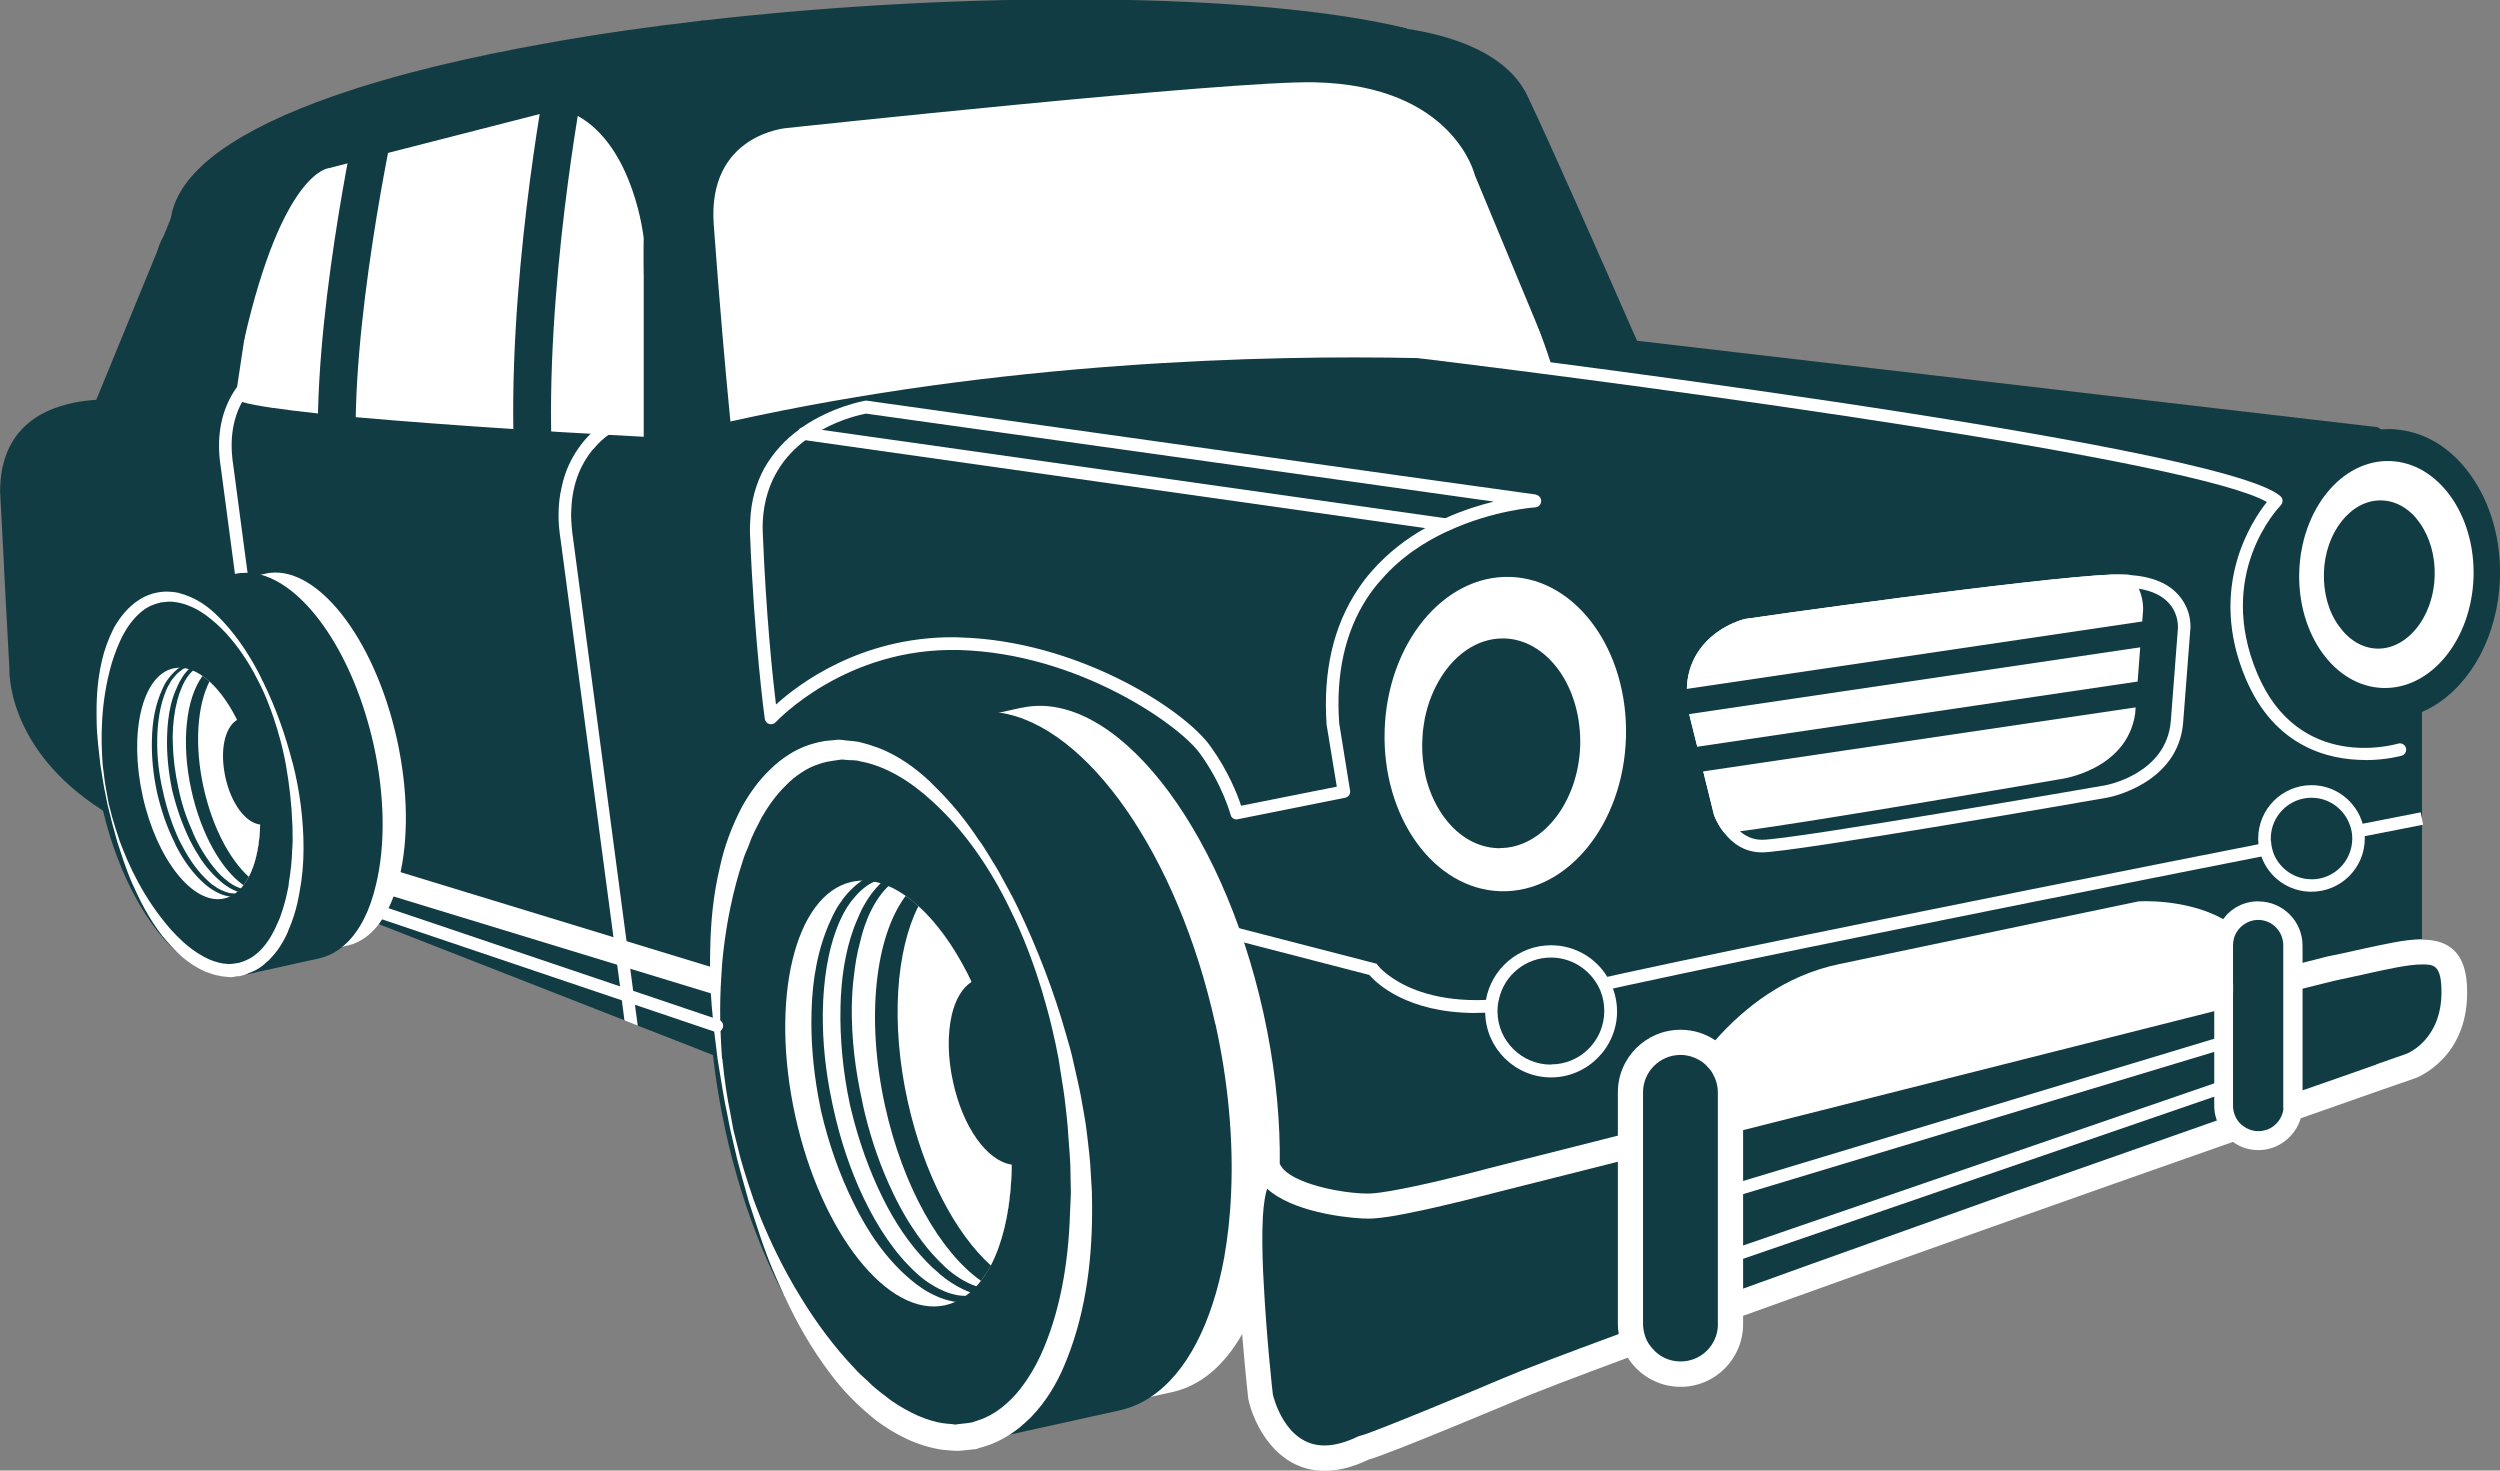 <?xml version="1.0" encoding="UTF-8"?>
<svg id="Lager_1" data-name="Lager 1" xmlns="http://www.w3.org/2000/svg" viewBox="0 0 250.3 147.23">
  <rect x="0" y="0" width="250.3" height="147.23" fill="#808080" stroke="none"/>
  <path d="M142.93,77.12s-.09-.15-.18.69c-.05.35-.08.88-.12,1.68-.02.42-.03.91-.05,1.48-.02.62-.03,1.32-.03,2.15,0,.29-.02.62,0,.95v.02c-.02.28-.02.57-.02.88v.58c0,3.25.05,7.71.18,13.87v.02c.02.45.02.91.02,1.35v.02c.06,1.97.11,4.06.17,6.35.12,4.86-.31,8.64-1.14,11.57-.14.49-.29.95-.45,1.38-.18.51-.37.95-.57,1.4-1.8,3.88-4.52,5.6-7.37,6.17-2.23.48-4.55.2-6.58-.31-.11-.02-.23-.06-.34-.08-.43-.12-.86-.25-1.26-.37l-.02-.02c-.46-.14-.88-.31-1.28-.46-.51-.2-.95-.38-1.35-.57-.2-.09-.37-.18-.55-.26h-.02c-.22-.09-.4-.2-.55-.29-.4-.2-.62-.32-.62-.32,0,0-4.41-1.74-11.46-4.51-.15-.05-.29-.11-.45-.15-.22-.09-.42-.17-.63-.26h-.02c-.2-.08-.42-.15-.63-.25-.14-.05-.29-.12-.43-.18-.03,0-.06,0-.08-.02-.06-.03-.14-.06-.2-.08-.82-.32-1.66-.65-2.52-.98-.05-.03-.11-.05-.17-.06-.94-.38-1.91-.77-2.94-1.17h-.02c-2.06-.82-4.25-1.66-6.52-2.55h-.02c-.97-.38-1.97-.78-2.97-1.17h-.02c-.89-.35-1.8-.71-2.71-1.08-.05,0-.08-.02-.09-.03-.25-.09-.48-.18-.71-.28h-.02c-.25-.09-.46-.18-.72-.28-.29-.12-.58-.25-.88-.34-.46-.2-.92-.38-1.42-.57-.65-.25-1.28-.49-1.92-.77-.46-.17-.92-.35-1.38-.54-.95-.37-1.91-.74-2.86-1.11-2.08-.83-4.2-1.65-6.32-2.48-.14-.06-.28-.12-.43-.17-.06-.03-.15-.06-.23-.09-.08-.03-.15-.06-.23-.08-.15-.08-.31-.14-.45-.18-2.49-.98-5.01-1.97-7.52-2.94-.43-.18-.89-.35-1.34-.54-8.69-3.4-17.2-6.74-24.61-9.63h-.02c-.49-.18-.97-.38-1.45-.57-.2-.08-.4-.15-.6-.23-.2-.08-.38-.15-.58-.23-1.83-.72-3.58-1.4-5.25-2.05-.02-.02-.05-.02-.06-.03-.18-.06-.37-.14-.55-.2h-.02c-.14-.08-.26-.12-.4-.18-.06-.02-.12-.03-.17-.06-.02,0-.03,0-.05-.02-.38-.15-.75-.29-1.12-.43h-.02c-.09-.05-.18-.09-.28-.12-.09-.03-.17-.06-.26-.11-.26-.08-.49-.18-.72-.26-.08-.03-.15-.06-.22-.09-.38-.15-.75-.29-1.12-.43h-.02s-.03-.02-.03-.03h-.02c-.2-.08-.4-.15-.6-.23-.74-.29-1.45-.57-2.12-.83h-.02c-.12-.05-.23-.09-.35-.14-.29-.12-.57-.22-.83-.32h-.02c-.12-.05-.23-.09-.34-.14-.17-.08-.32-.14-.49-.18-.12-.06-.25-.11-.37-.17-.52-.18-1.02-.37-1.48-.55-.28-.11-.54-.22-.8-.31-.37-.14-.72-.29-1.05-.42-.32-.12-.62-.23-.92-.37-1.37-.57-2.61-1.17-3.74-1.8-.23-.11-.46-.25-.68-.38-.03-.02-.06-.03-.09-.06-.03,0-.05-.02-.06-.03-.25-.14-.48-.28-.71-.42C.52,74.91.94,66.93.94,66.93l-.46-8.55-.12-2.52-.35-6.6c0-5.98,3.74-8.18,7.29-8.92.82-.18,1.6-.26,2.35-.31.09-.02.17-.02.26-.02,2.11-.09,3.69.18,3.69.18,0,0,3.35.34,8.91.92h.02c.42.03.82.09,1.26.14,2.35.23,5.08.52,8.04.83,1.22.12,2.48.26,3.78.4h.02c4.81.51,10.15,1.08,15.8,1.68,1.23.14,2.49.28,3.74.42h.08c.91.11,1.8.18,2.71.29.48.06.94.11,1.42.15h.02c1.74.18,3.49.37,5.26.57h.02c1.71.18,3.43.37,5.15.57.65.06,1.29.14,1.94.22h.02c.62.06,1.2.12,1.81.2,1,.09,1.97.22,2.94.31.46.06.91.11,1.37.15,11.8,1.31,23.15,2.6,31.93,3.66h.02c4.83.58,8.89,1.12,11.83,1.54,6.6.95,11.15,3.57,14.31,6.75.31.31.6.63.88.94,1.55,1.78,2.71,3.71,3.57,5.58.06.11.11.22.15.32.26.6.49,1.18.69,1.75.09.26.18.52.26.78.09.28.18.57.26.83.05.18.11.35.15.54.11.4.2.8.29,1.17.12.57.23,1.12.32,1.63-.02,0,0,.02,0,.02.46,2.71.38,4.57.38,4.57Z" fill="#123c43"/>
  <path d="M168.06,43.69s-11.14,1.93-27.67,3.96h-.01c-1.59.19-3.22.39-4.92.58-2.97.34-6.08.68-9.3,1.01-1.74.18-3.53.35-5.33.52-3.56.34-7.24.66-11,.94,0,0-.01.01-.03,0-10.79.83-22.21,1.4-33.45,1.47-.42.01-.83.01-1.25.01-5.95.01-11.84-.13-17.54-.43-.13-.01-.24-.01-.37-.03-.42-.03-.85-.05-1.26-.08-12.16-.76-23.42-2.38-32.6-5.25-.44-.14-.88-.28-1.33-.43-4.69-1.57-8.79-3.46-12.12-5.78-.09-.05-.16-.11-.24-.16l.44-1.07,5.75-14.01.42-.99.86-2.11.32-.76s4.03-3.19,11.82-6.35c1.88-.76,3.98-1.52,6.29-2.22.88-.27,1.8-.53,2.74-.78,4.64-1.25,10.04-2.28,16.15-2.77,1.26-.1,2.57-.18,3.89-.23,1.38-.06,2.78-.09,4.22-.09l4.78-.42,1.1-.09,4.4-.39,24.33-2.11,11.4-1,25.12-2.19s3.19-.15,7.03.42c4.61.68,10.18,2.43,12.24,6.76,2.28,4.79,7.32,16.2,10.96,24.5.53,1.24,1.05,2.41,1.52,3.49.2.47.4.92.58,1.34,1.25,2.88,2.06,4.73,2.06,4.73Z" fill="#123c43"/>
  <path d="M55.1,43.69s59.96-18.68,108.15-9.65l74.8,8.73s4.44,1.73,4.44,23.97v36.87s-23.05,19.83-108.81,24.33c0,0-77.83-61.52-78.58-84.24Z" fill="#123c43"/>
  <path d="M155.27,36.46s-5.01-.44-13.31-.61h-.01c-15.28-.32-41.71.32-68.83,6.35-.59.14-1.2.28-1.79.42-.61.14-1.2.28-1.79.43-.01-.01-.03,0-.04,0-1.05.25-2.11.52-3.16.78,0,0-.68-.04-1.88-.1-.9-.05-2.09-.11-3.49-.19-.56-.04-1.16-.06-1.79-.11-.83-.04-1.73-.09-2.68-.15-.42-.03-.85-.05-1.29-.08-1.21-.08-2.49-.15-3.8-.24-5.14-.34-10.86-.75-15.78-1.19-1.33-.13-2.59-.25-3.78-.37-3.51-.38-6.27-.76-7.6-1.15-.32-.09-.56-.18-.7-.27l.19-1.25.7-4.65,1.85-12.43s.71-3.22,2.97-6.91h.01c1.04-1.67,2.39-3.45,4.16-5.07,6.09-2.14,13.54-3.92,21.69-5.35,3.48.21,8.13.42,13.45.61,1.76.05,3.58.11,5.46.16,1.21.04,2.46.08,3.73.1,6.26.16,12.94.32,19.42.44.03-.01.05-.01.06,0,5.59.1,11.01.19,15.88.25,11.46.18,19.82.25,19.82.25,0,0,10.77.63,15.86,13.21,2.57,6.31,4.18,10.58,5.17,13.28.05.14.09.27.14.39l.03.08c.63,1.74.96,2.74,1.09,3.15.04.14.06.2.06.2Z" fill="#fff"/>
  <path d="M85.06,4.91s-16.74-3.29-16.17,14.56l2.57,24.37h-5.12s-4.25-19.27,0-32.59c4.25-13.32,4.35-8.24,4.35-8.24l14.37,1.9Z" fill="#123c43"/>
  <path d="M162.79,73.87c-.27,8.69-5.9,15.56-12.57,15.36-6.67-.21-11.86-7.42-11.59-16.11.27-8.69,5.9-15.56,12.57-15.36,6.67.21,11.86,7.42,11.59,16.11Z" fill="#fff"/>
  <path d="M140.85,2.9s-8.43.73-19.58,2.02c-2.59.29-5.33.62-8.17.97-17.56,2.21-38.03,5.46-43.94,9.11-1.11.7-1.71,1.4-1.67,2.11.21,4.51,1.07,14.9,1.76,22.8.1,1.1.19,2.14.28,3.12.01.27.04.53.06.78.01.21.04.43.05.63l.03.29c.05.49.09.96.13,1.4.2,2.36.34,3.84.34,3.84,0,0-3.72,1.39-5.49-4.41h-.01c-.06-.21-.13-.46-.19-.7v-21s-.95-9.13-6.61-12.26c-.52-.3-1.09-.54-1.69-.72l-2.12.54-15.18,3.89-4.07,1.05-1.87.48s-4.6.27-8.47,17.2c0,0-9.8-4.37-8.6-9.14,0-.01.01-.03.01-.04.08-.32.21-.63.4-.95,0,0,0-.01.01-.03.19-.33.44-.66.76-.99,0-.37.03-.73.09-1.1t.01-.03c.78-4.83,6.96-8.89,16.29-12.15,6.09-2.14,13.54-3.92,21.69-5.35,4.79-.86,9.82-1.58,14.97-2.17.13-.01.24-.03.37-.04,26.24-3.02,55.35-2.84,70.27.76.05,0,.09.01.14.03Z" fill="#123c43"/>
  <path d="M156.28,38.28l-8.61-20.72s-2.09-9.01-16.05-9.32c-8.43-.19-52.86,4.58-52.86,4.58,0,0-7.96.61-7.3,9.68,1.17,16.01,2.27,25.42,2.27,25.42l-4.05-3.19-3.11-30.83s-2.96-10.96,20.65-9.96c23.61,1,54.9,1.27,54.9,1.27,0,0,5.86,4.72,8.5,10.58,2.64,5.86,11.15,20.59,5.67,22.48Z" fill="#123c43"/>
  <path d="M102.26,70.86l-14.41,3.18,3.77,17.08c-.32,5.37.14,11.41,1.53,17.67,1.38,6.27,3.51,11.94,6.05,16.68l3.77,17.08,14.41-3.18c9.21-2.03,13.29-19.02,9.12-37.93-4.17-18.92-15.03-32.61-24.24-30.57Z" fill="#fff"/>
  <g>
    <path d="M96.81,72.06l-14.41,3.18,3.77,17.08c-.32,5.37.14,11.41,1.53,17.67,1.38,6.27,3.51,11.94,6.05,16.68l3.77,17.08,14.41-3.18c9.21-2.03,13.29-19.02,9.12-37.93-4.17-18.92-15.03-32.61-24.24-30.57Z" fill="#123c43"/>
    <path d="M121.67,102.5c-3.74-16.9-12.83-29.87-21.58-31.15h-.03c-.46-.08-.95-.12-1.4-.12-.68,0-1.34.08-1.98.22l-12.06,2.66-2.97.65.02.05.12.6v.02l.14.62.09.46,1.6,7.18v.02l1.06,4.78.22.95.22,1,.43,1.94c-.02.17-.02.32-.03.48-.08,1.55-.09,3.15-.02,4.78.12,4.08.66,8.34,1.58,12.52.14.6.28,1.2.43,1.82.89,3.57,2.03,7.01,3.4,10.23.62,1.46,1.28,2.88,1.98,4.21.09.17.17.34.26.48l.43,1.94.22.98.2.97v.02l2.6,11.72.17.72.14.63.12.62.02.03.62-.14,3.51-.77,10.91-2.41c1.11-.25,2.14-.69,3.09-1.32,0-.02.02-.02.02-.02,3.63-2.4,6.17-7.43,7.37-13.97.35-2.02.6-4.18.69-6.48.23-5.2-.26-10.97-1.57-16.9ZM122.05,118.42c-.06,2.45-.26,4.77-.63,6.91-1.35,7.94-4.72,13.54-9.63,14.63l-8.51,1.88-.46.09-.82.18-1.46.32h-.02l-2.54.55-.02-.03-.15-.72-2.58-11.72-.06-.25-.18-.8-.32-1.48-.31-1.42-.02-.05-.05-.15c-2.22-4.14-4.06-8.88-5.35-13.86-.23-.88-.45-1.77-.63-2.66-1.32-5.95-1.85-11.98-1.52-17.5v-.08l-.03-.14-.31-1.43-.32-1.46-.18-.8-.05-.25-.63-2.88-2.03-9.14-.09-.43v-.03l2.54-.55h.02l1.41-.32.48-.09.38-.09,8.97-1.97c.55-.14,1.12-.2,1.71-.2,8.46,0,18.03,13.31,21.78,30.27,1.22,5.51,1.72,10.81,1.62,15.64v.02Z" fill="#123c43"/>
  </g>
  <g>
    <ellipse cx="89.96" cy="109.5" rx="17.08" ry="35.08" transform="translate(-21.48 21.96) rotate(-12.44)" fill="#123c43"/>
    <path d="M107.27,105.73s-.02-.05-.02-.06c-.14-.54-.26-1.08-.38-1.63-.02-.09-.05-.2-.08-.29-2.72-10.91-7.66-19.98-13.21-25.03-1.78-1.63-3.61-2.83-5.48-3.54h-.02c-.34-.14-.63-.25-.97-.34-.49-.15-.98-.25-1.49-.31h-.02c-.48-.08-.91-.12-1.37-.12-.66,0-1.34.06-1.98.22-.2.05-.4.11-.6.17-1.55.45-2.97,1.31-4.23,2.54l-.02.02c-2.32,2.26-4.12,5.78-5.21,10.38-.54,2.23-.89,4.65-1.08,7.18-.03.62-.08,1.23-.09,1.85-.03.86-.03,1.75-.02,2.65,0,.78.02,1.58.08,2.38v.02c0,.46.03.89.08,1.35v.02c.06.82.14,1.63.22,2.46.28,2.52.71,5.09,1.28,7.68,1.35,6.12,3.4,11.74,5.89,16.47.02.02.05.06.06.09,4.75,8.95,11.06,14.7,17.06,14.7.46,0,.91-.05,1.35-.11.22-.02.42-.06.63-.11,1.11-.25,2.15-.69,3.14-1.34,0-.02.02-.02.02-.02.42-.25.82-.55,1.2-.91.25-.2.49-.45.71-.69,2.22-2.26,3.92-5.72,4.98-10.15.8-3.32,1.2-7.01,1.2-10.92,0-4.66-.54-9.61-1.63-14.61ZM97.98,142.96c-.2.08-.4.12-.6.17-.2.06-.4.09-.62.11-.37.06-.72.09-1.09.09-5.51,0-11.49-5.65-16.03-14.27-.05-.06-.08-.12-.11-.18-2.38-4.58-4.35-10-5.65-15.81-.52-2.32-.91-4.63-1.17-6.89-.14-1.17-.25-2.32-.32-3.45v-.03c-.14-2.18-.17-4.29-.09-6.32.14-2.95.51-5.77,1.12-8.34,1.06-4.35,2.72-7.68,4.86-9.77,1.11-1.08,2.31-1.83,3.63-2.23.2-.08.4-.12.62-.17.2-.05.4-.09.62-.11.35-.05.72-.08,1.09-.08,1.38,0,2.78.35,4.18,1.03h.02c1.51.69,2.98,1.75,4.43,3.12.08.06.15.12.23.2,3.94,3.75,7.57,9.69,10.24,16.83,0,.03.02.03.02.05.14.4.28.8.43,1.2.02.06.06.14.06.2.66,1.91,1.25,3.88,1.75,5.92,0,.02,0,.03.02.05.14.55.26,1.12.38,1.69.57,2.55.98,5.11,1.26,7.6.06.6.12,1.2.17,1.8v.08c.12,1.49.18,2.95.18,4.4.05,4-.34,7.77-1.14,11.14-.92,3.8-2.32,6.83-4.11,8.94-1.26,1.52-2.75,2.55-4.4,3.05Z" fill="#123c43"/>
  </g>
  <path d="M100.28,107.21c1.96,8.86.99,17.05-2.07,21.03-.98,1.27-2.18,2.13-3.58,2.44-5.71,1.26-12.42-7.22-15-18.92-2.58-11.7-.06-22.21,5.65-23.47,1.75-.39,3.61.14,5.39,1.4,4.05,2.84,7.82,9.4,9.61,17.52Z" fill="#fff"/>
  <path d="M104.5,114.81c-.02-.51-.03-.97-.06-1.43,0,0,.02,0,0-.02v-.08c-.03-.74-.14-1.43-.18-2.08-.03-.09-.03-.18-.05-.28-.11-1.25-.34-2.23-.49-2.97.12.74.35,1.74.43,2.97.02.2.05.42.06.63.06.54.12,1.12.15,1.72v.34c0,.43,0,.89.02,1.35.02.35.02.72.03,1.09-.05.77-.11,1.6-.18,2.45-.12,1.32-.32,2.71-.77,4.12-.17.58-.31,1.2-.58,1.77-.29.55-.46,1.2-.85,1.71-.17.28-.35.55-.52.83-.18.29-.34.54-.6.78-.31.35-.63.65-1,.92h-.02c-.15.14-.32.25-.49.35-.05.03-.09.06-.14.08-.4.23-.83.42-1.28.51-.15.06-.29.08-.45.11-.31.05-.58.06-.86.06h-.02c-.4,0-.78-.05-1.17-.15-.17-.03-.32-.09-.49-.14-.23-.08-.46-.17-.69-.28-.25-.11-.49-.23-.72-.37-.65-.37-1.26-.8-1.81-1.32-2.2-2-3.92-4.66-5.28-7.49-1.37-2.85-2.38-5.95-3.06-9.06-.06-.22-.09-.45-.14-.66-.63-2.98-.94-5.91-.91-8.88.05-3.15.48-6.29,1.63-9.01.31-.71.66-1.38,1.09-1.97.17-.23.32-.43.51-.63.17-.2.32-.37.52-.55.12-.11.25-.23.37-.32.32-.26.66-.48,1.03-.63.02,0,.02-.02.03-.02.15-.08.32-.15.49-.22h.02c.23-.09.46-.15.69-.18.46-.09.92-.14,1.38-.08h.15c.2.03.4.08.6.11,1.11.25,2.14.75,3,1.4.51.42,1.05.78,1.51,1.23.43.46.86.89,1.29,1.32,1.54,1.88,2.71,3.8,3.57,5.58.17.37.32.71.48,1.03.2.42.38.82.54,1.22v.02c.17.37.31.72.43,1.08v.02c.12.32.25.63.34.94.06.17.11.32.17.46.49,1.35.74,2.45.94,3.18.03.09.05.18.08.26-.02-.08-.03-.17-.06-.26-.18-.75-.43-1.85-.89-3.2-.02-.06-.05-.12-.06-.18-.11-.35-.23-.69-.37-1.08v-.02c-.12-.34-.25-.66-.38-1v-.02c-.15-.4-.32-.82-.52-1.26-.15-.4-.35-.82-.55-1.25-.83-1.8-2-3.74-3.49-5.69-.42-.48-.85-.94-1.28-1.42-.43-.48-.97-.85-1.46-1.29-.88-.71-1.94-1.29-3.11-1.6-.09-.02-.17-.05-.28-.06h-.02c-.12-.03-.25-.06-.38-.08-.2-.03-.38-.06-.57-.06-.77-.03-1.55.09-2.26.37h-.02c-.43.15-.82.37-1.2.62h-.05c-.08.08-.12.12-.22.18-.03.03-.09.06-.12.09-.18.14-.37.29-.54.46-.18.17-.35.34-.52.52-.69.78-1.25,1.66-1.66,2.6-1.35,2.86-1.91,6.11-1.98,9.35-.08,2.77.17,5.61.66,8.37.09.48.18.97.28,1.45.75,3.25,1.83,6.37,3.29,9.31,1.43,2.92,3.29,5.63,5.72,7.66.77.66,1.66,1.25,2.6,1.65.22.11.46.2.71.28.22.06.45.14.68.18.05.02.09.02.15.03.08.03.18.05.28.06h.05c.68.09,1.37.08,1.95-.03.57-.11,1.09-.29,1.57-.55.18-.09.35-.2.51-.29.12-.08.23-.15.34-.25.08-.05.15-.09.22-.15.95-.78,1.6-1.75,2.15-2.77.37-.55.52-1.2.78-1.78.26-.6.4-1.22.54-1.82.38-1.43.57-2.83.68-4.14.08-.88.11-1.71.14-2.49-.02-.45-.03-.86-.03-1.28ZM103.6,107.29c.02.11.05.23.06.37.02.09.03.2.06.31-.02-.11-.03-.22-.05-.31-.03-.14-.05-.26-.08-.37Z" fill="#123c43"/>
  <path d="M106.07,104.73s-.02-.05-.02-.08v.08c.09.37.17.66.23.85-.05-.18-.11-.48-.22-.85ZM107.35,112.64c-.05-.86-.17-1.65-.23-2.35-.12-1.42-.42-2.51-.54-3.26-.03-.2-.08-.35-.09-.49.02.14.05.31.08.49.11.75.38,1.85.49,3.28.06.71.17,1.49.2,2.35.02.29.02.6.02.91.02.6.02,1.22.03,1.88-.03.66-.08,1.35-.14,2.08v.06c-.05.65-.12,1.31-.25,1.98-.14.8-.31,1.62-.57,2.43-.15.6-.29,1.2-.58,1.77-.28.57-.45,1.2-.83,1.72-.17.26-.35.55-.52.83-.18.29-.34.52-.6.77-.45.52-.95.94-1.51,1.29-.57.35-1.23.58-1.86.68-.08.02-.14.02-.2.03-.09,0-.17,0-.25.02-.26.02-.51.02-.74-.02-.29,0-.58-.05-.88-.12-.2-.05-.42-.11-.62-.18-1.12-.38-2.17-1.06-3.11-1.91l-.29-.29c-.51-.48-1.02-1.03-1.49-1.6-.71-.86-1.35-1.8-1.97-2.78-.55-.91-1.06-1.85-1.52-2.83-1.17-2.43-2.09-5.08-2.75-7.74-.09-.43-.22-.88-.29-1.32-.72-3.2-1.09-6.34-1.06-9.52.02-1.06.08-2.12.22-3.15.12-1.11.31-2.23.6-3.28v-.05s0-.02.02-.03c.17-.74.38-1.45.66-2.14.06-.14.11-.26.15-.38.48-1.11,1.11-2.14,1.91-2.95.03-.02.06-.06.11-.08.15-.15.31-.31.48-.43.23-.2.48-.35.74-.49.22-.14.43-.23.66-.32.08-.03.15-.06.25-.09.69-.23,1.45-.31,2.15-.22,1.32.15,2.57.74,3.6,1.49.51.42,1.05.8,1.49,1.23.45.46.88.89,1.29,1.32,1.55,1.88,2.72,3.81,3.58,5.6.22.43.42.88.62,1.29.02.06.06.14.06.2.23.49.43.95.6,1.42.26.65.48,1.28.68,1.85.48,1.28.71,2.34.91,3.08,0,.02.02.02.02.02-.18-.74-.42-1.8-.88-3.11-.26-.86-.6-1.83-1.03-2.88-.23-.57-.51-1.15-.78-1.77,0-.02-.02-.02-.02-.05-.02-.05-.05-.06-.06-.11-.83-1.82-1.98-3.75-3.48-5.71-.42-.48-.85-.94-1.28-1.42-.45-.46-.97-.85-1.46-1.29-1.06-.85-2.34-1.51-3.78-1.74-.88-.14-1.77-.06-2.61.23h-.02c-.29.09-.57.22-.85.35-.29.15-.57.32-.85.52-.06.05-.14.09-.2.17-.15.12-.31.25-.46.4l-.02.02s-.11.08-.14.14l-.02.02c-.66.65-1.23,1.43-1.68,2.26-.12.22-.25.45-.34.68-.05.08-.08.17-.11.25-.18.4-.35.8-.51,1.22-.91,2.48-1.29,5.18-1.35,7.91-.08,3.23.26,6.63.94,9.8.05.17.08.34.12.51.74,3.06,1.78,6.03,3.15,8.81,1.18,2.4,2.68,4.68,4.52,6.54.32.34.66.65,1.02.94l.18.18c.2.15.38.31.58.46.77.57,1.6,1.05,2.49,1.37.26.09.54.17.82.23.08.03.17.06.25.06.31.06.63.11.95.12.34.02.66.02.95-.03.12-.02.25-.03.37-.05.78-.15,1.46-.45,2.08-.85,1.28-.83,2.06-1.97,2.71-3.17.38-.57.54-1.22.8-1.8.26-.58.38-1.22.54-1.81.22-.83.37-1.65.49-2.43.02-.2.05-.38.08-.57.14-1.28.22-2.51.25-3.63v-.08c-.03-.97-.06-1.88-.09-2.72Z" fill="#123c43"/>
  <path d="M100.28,107.21c1.73,7.83,1.18,15.14-1.08,19.49-.29.58-.64,1.07-.98,1.54-4.06-2.86-7.82-9.4-9.61-17.52-1.95-8.83-.96-17.02,2.07-21.03.43.3.87.65,1.28,1.04,3.57,3.21,6.73,9.22,8.33,16.48Z" fill="#123c43"/>
  <path d="M100.28,107.21c1.73,7.83,1.18,15.14-1.08,19.49-3.57-3.24-6.73-9.22-8.33-16.48-1.72-7.8-1.14-15.12,1.08-19.49,3.57,3.21,6.73,9.22,8.33,16.48Z" fill="#fff"/>
  <g>
    <path d="M104.52,106.29c1.06,4.81.02,9.13-2.32,9.64-2.34.52-5.1-2.96-6.16-7.77-1.06-4.81-.02-9.13,2.32-9.64,2.34-.52,5.1,2.96,6.16,7.77Z" fill="#123c43"/>
    <path d="M101.72,100.8v-.02c-.12-.35-.26-.71-.43-1.08v-.02c-.12-.11-.22-.2-.34-.31l-.02-.02c-.14-.11-.28-.22-.42-.31-.12-.09-.26-.17-.4-.25-.17-.08-.34-.15-.51-.22-.09-.03-.18-.06-.28-.08-.03,0-.08,0-.12-.02h-.02s-.08-.08-.12-.11c-.2-.18-.4-.37-.58-.55h-.02c-.09.02-.15.03-.25.05-.34.08-.68.22-.97.42.09.18.18.35.26.55t.02.03v.02c.09.2.18.38.26.58h.02c.22-.2.45-.31.68-.35.12-.03.23-.05.34-.05.97,0,2.2.95,3.23,2.65-.09-.31-.22-.62-.34-.94ZM101.72,100.8v-.02c-.12-.35-.26-.71-.43-1.08-.11-.12-.23-.23-.34-.32l-.02-.02c-.14-.11-.28-.22-.42-.31-.12-.09-.26-.17-.4-.25-.17-.08-.34-.15-.51-.22-.09-.03-.18-.06-.28-.08-.03,0-.08,0-.12-.02h-.02s-.08-.08-.12-.11l-.6-.55c-.09.02-.15.03-.25.05-.34.08-.68.22-.97.42.09.18.18.35.26.55t.02.03v.02c.09.2.18.38.26.58h.02c.22-.2.45-.31.68-.35.12-.03.23-.05.34-.05.97,0,2.2.95,3.23,2.65-.09-.31-.22-.62-.34-.94ZM105.13,106.15c-.25-1.17-.6-2.25-1.01-3.21v-.02c-.85-1.94-1.95-3.45-3.17-4.29-.06-.06-.12-.11-.2-.15-.74-.48-1.51-.72-2.26-.63h-.02c-.09.02-.15.03-.25.05-.34.08-.68.22-.97.42-.91.6-1.58,1.72-1.95,3.26-.45,1.92-.42,4.32.12,6.74.98,4.54,3.4,7.91,5.86,8.28h.02c.14.02.29.03.43.03.22,0,.42-.02.6-.06.83-.17,1.52-.72,2.05-1.57.05-.05.09-.11.12-.17.31-.54.57-1.18.75-1.95.45-1.91.42-4.29-.12-6.71ZM104.21,111.56c-.05.35-.11.69-.18,1-.38,1.55-1.09,2.55-1.95,2.75-.25.05-.51.03-.78-.05h-.02c-1.65-.45-3.71-3.12-4.61-7.24-.49-2.25-.54-4.41-.12-6.15.26-1.11.71-1.94,1.26-2.38h.02c.22-.2.45-.31.68-.35.12-.03.23-.05.34-.05.97,0,2.2.95,3.23,2.65.06.09.11.18.17.26.69,1.18,1.28,2.68,1.68,4.43.37,1.69.48,3.34.35,4.78-.02.12-.03.23-.05.35ZM101.72,100.8v-.02c-.12-.35-.26-.71-.43-1.08v-.02c-.12-.11-.22-.2-.34-.31l-.02-.02c-.14-.11-.28-.22-.42-.31-.12-.09-.26-.17-.4-.25-.17-.08-.34-.15-.51-.22-.09-.03-.18-.06-.28-.08-.03,0-.08,0-.12-.02h-.02s-.08-.08-.12-.11c-.2-.18-.4-.37-.58-.55h-.02c-.09.02-.15.03-.25.05-.34.08-.68.22-.97.42.09.18.18.35.26.55t.02.03v.02c.09.2.18.38.26.58h.02c.22-.2.45-.31.68-.35.12-.03.23-.05.34-.05.97,0,2.2.95,3.23,2.65-.09-.31-.22-.62-.34-.94Z" fill="#123c43"/>
  </g>
  <path d="M109.33,119.47l-.12-1.98c-.05-1.32-.23-2.66-.38-3.97-.14-1.32-.43-2.65-.65-3.97-.25-1.25-.55-2.46-.83-3.74v-.02s-.02-.08-.03-.12c-.14-.55-.28-1.09-.45-1.63-.02-.09-.05-.2-.08-.29-1.26-4.49-2.94-8.84-4.92-12.95-.55-1.17-1.22-2.29-1.83-3.45-.31-.57-.68-1.11-1-1.66-.35-.54-.66-1.11-1.06-1.61-1.28-1.94-2.75-3.75-4.4-5.35-.17-.18-.34-.35-.51-.51-1.46-1.38-3.14-2.55-5.03-3.31h-.02c-.14-.06-.28-.11-.43-.15-.37-.14-.74-.26-1.11-.35-.05-.02-.08-.03-.11-.03h-.02c-.52-.18-1.15-.18-1.75-.26-.05,0-.09,0-.12-.02-.37-.05-.66-.05-.95,0l-.88.08c-1.38.22-2.55.66-3.63,1.34-.71.45-1.34.95-1.91,1.52-1.18,1.12-2.09,2.43-2.83,3.75-1.03,1.98-1.78,4.01-2.2,6.01-.69,2.86-.92,5.61-.97,8.12-.02.65-.02,1.26-.02,1.88,0,.31,0,.62.02.92.02.58.03,1.17.06,1.74.05.85.12,1.68.2,2.45.05.48.09.94.14,1.38.11.91.22,1.75.31,2.54.02.08.02.15.03.23.37,2.29.65,4.09.92,5.29.23,1.22.37,1.85.37,1.85,0,0,.15.65.43,1.86.26,1.22.77,2.97,1.38,5.18.74,2.2,1.51,4.92,2.85,7.89.23.54.48,1.09.74,1.66.02.02.05.06.06.09,1.15,2.49,2.62,5.15,4.63,7.78,1.23,1.63,2.74,3.17,4.52,4.58,1.83,1.34,3.95,2.51,6.58,2.91l1.03.09.54.02.43-.03.85-.09.43-.05v.02s.2-.05.2-.05l.06-.03.11-.03.25-.08c1.05-.28,2.03-.74,2.92-1.32.23-.15.46-.31.68-.48.18-.14.37-.28.54-.45.18-.14.35-.29.51-.46.14-.12.28-.25.4-.38,1.4-1.46,2.46-3.18,3.23-5,2.06-4.8,2.81-10.09,2.83-15.38v-.95l-.02-1.03ZM72.29,106.01v-.02c-.06-.86-.12-1.78-.15-2.78-.02-.34-.03-.66-.03-1.03v-.02c-.02-1.37,0-2.86.11-4.43.02-.45.06-.91.09-1.37.26-2.81.77-5.89,1.71-9.06.14-.45.29-.91.43-1.37.15-.48.38-.91.55-1.37.31-.95.8-1.8,1.26-2.72.66-1.14,1.45-2.26,2.4-3.18.46-.49.98-.92,1.54-1.28.54-.38,1.18-.69,1.82-.89.22-.08.42-.14.62-.18h.02c.08-.03.17-.06.26-.06l.34-.06.54-.08.43-.06c.14-.02.25.02.37.02.49.08.97-.02,1.51.15.82.15,1.62.4,2.4.74,1.31.57,2.54,1.35,3.69,2.29.25.18.48.38.69.58.08.06.15.12.23.2,3.32,2.94,6.03,6.86,8.06,11.11,1.2,2.41,2.17,4.95,2.98,7.54.11.34.22.69.31,1.05.45,1.49.83,2.98,1.15,4.51,0,.02,0,.03.02.05.11.57.22,1.12.34,1.69.18,1.28.43,2.6.6,3.89.14,1.28.32,2.55.38,3.85.09,1.28.22,2.54.22,3.81v.06l.03,1.49v.58l-.08,1.77c-.15,5.05-1.01,10.07-2.97,14.32-.55,1.18-1.22,2.29-1.97,3.26-.58.75-1.26,1.43-1.98,1.98-.74.57-1.52.98-2.37,1.25-.09.03-.18.06-.28.09l-.18.06-.09.03h-.05l-.34.06-.29.03-.55.06-.43.06-.34-.05-.66-.06c-1.88-.22-3.75-1.17-5.38-2.28-.78-.62-1.62-1.18-2.29-1.89-.35-.34-.74-.65-1.08-1-.32-.35-.65-.72-.98-1.06-2.14-2.38-3.85-4.88-5.23-7.24-.05-.06-.08-.12-.11-.18-.25-.43-.49-.85-.71-1.25-1.52-2.8-2.62-5.37-3.41-7.54-.74-2.17-1.28-3.91-1.55-5.11-.29-1.18-.46-1.83-.46-1.83,0,0-.11-.65-.34-1.86-.26-1.22-.54-2.98-.77-5.28Z" fill="#fff"/>
  <path d="M233.4,96.99l-84.09,21.22s-8.83,2.36-11.86,2.53c-2.26.13-8.67-.75-10.25-3.28,0,0-1.7-1.36-2.03,4.37-.34,5.74,1.02,17.93,1.02,17.93,0,0,1.96,9.29,10.38,5.17,1.18-.22,12.55-4.98,14.48-5.8,11.27-4.85,90.33-32.41,90.33-32.41,0,0,4.34-1.61,4.34-7.37s-3.65-4.17-12.32-2.36Z" fill="#123c43"/>
  <path d="M222.63,99.69v.02l-.09.02-.14.03-.72.18v.97l-47.16,11.67v-.72l-1.26.31-1.26.32v1.29l1.26-.31,1.26-.32,47.16-11.91.95-.23.95-.25v-1.31l-.95.23ZM222.63,99.69v.02l-.09.02-.14.03-.72.18v.97l-47.16,11.67v-.72l-1.26.31-1.26.32v1.29l1.26-.31,1.26-.32,47.16-11.91.95-.23.95-.25v-1.31l-.95.23ZM242.49,94.04c-1.65,0-3.77.49-6.48,1.08-.88.2-1.85.42-2.94.63l-2.55.65-.95.25-.95.25-1.85.46-.91.23-.94.23-1.34.35-.95.25-.95.23-47.16,11.89-1.26.32-1.26.32-3.26.82-1.22.31-1.18.31-1.83.45-1.26.32-1.26.31-13.01,3.29c-.06.02-3.83,1.03-7.21,1.75-1.75.37-3.4.68-4.38.74-.11,0-.25.02-.38.02-2.86,0-7.69-1.06-8.72-2.71l-.11-.18-.05-.02-.12-.12c-.12-.09-.58-.42-1.22-.42-1.86,0-2.49,2.25-2.72,4.05-.09.66-.12,1.26-.15,1.66-.08,1.31-.06,2.95,0,4.71.08,2.35.25,4.89.45,7.14v.02c.28,3.4.57,6.12.6,6.4.52,2.51,2.8,7.23,7.64,7.23,1.37,0,2.85-.37,4.4-1.12,2.23-.62,14.43-5.77,14.55-5.81,1.97-.86,6.05-2.41,11.41-4.4.4-.14.8-.29,1.2-.43h.02c.42-.15.83-.31,1.26-.46,2.05-.75,4.25-1.55,6.57-2.38.42-.17.83-.32,1.26-.48.42-.15.83-.29,1.26-.45,15.38-5.55,34.95-12.46,49.01-17.4.4-.14.78-.28,1.18-.4.72-.28,1.45-.52,2.14-.77.11-.02.2-.06.29-.09.69-.26,1.38-.49,2.05-.72.4-.14.78-.28,1.17-.4,6.83-2.41,11.26-3.95,11.46-4.01.2-.08,5.17-1.98,5.17-8.55,0-2.28-.48-5.31-4.49-5.31ZM237.92,106.58s-.05.02-.06.02c-1.8.65-4.31,1.51-7.34,2.57-.32.11-.63.22-.95.34-.32.11-.63.22-.95.34-1.52.52-3.17,1.09-4.89,1.72-.29.09-.58.2-.89.31h-.02c-.29.09-.58.2-.88.31-5.91,2.08-12.74,4.48-19.78,6.95,0,0-.03.02-.05.02h-.05c-9.32,3.34-19.03,6.77-27.55,9.86-.43.15-.85.29-1.26.45-.43.15-.85.31-1.26.46-2.66.95-5.15,1.86-7.49,2.72-.42.15-.83.31-1.23.46-.4.14-.82.29-1.2.45-5.41,2-9.52,3.55-11.54,4.41-2.91,1.25-13.15,5.49-14.21,5.74l-.32.09c-1.25.62-2.4.92-3.41.92-4,0-5.12-5-5.15-5.09-.02-.09-.65-5.83-.92-11.2v-.02c-.03-.38-.03-.74-.06-1.11-.08-1.97-.11-3.81-.03-5.26v-.14c.09-1.54.28-2.41.43-2.89.34.31.72.58,1.14.83,2.91,1.75,7.58,2.17,9,2.17.2,0,.37-.02.52-.02.8-.05,1.95-.22,3.23-.48,3.75-.72,8.61-2.02,8.88-2.08l12.37-3.12,1.26-.31,1.26-.32,7.49-1.91,1.26-.31,1.26-.32,47.16-11.91.95-.23.95-.25,5.03-1.28.95-.23.95-.25,3.12-.78c1.05-.22,2.02-.43,2.91-.63,2.55-.57,4.57-1.02,5.94-1.02,1.14,0,1.95,0,1.95,2.77,0,4.77-3.37,6.12-3.49,6.17-.32.11-1.37.48-3.03,1.06ZM222.63,99.69v.02l-.09.02-.14.03-.72.18v.97l-47.16,11.67v-.72l-1.26.31-1.26.32v1.29l1.26-.31,1.26-.32,47.16-11.91.95-.23.95-.25v-1.31l-.95.23ZM222.63,99.69v.02l-.09.02-.14.03-.72.18v.97l-47.16,11.67v-.72l-1.26.31-1.26.32v1.29l1.26-.31,1.26-.32,47.16-11.91.95-.23.95-.25v-1.31l-.95.23Z" fill="#fff"/>
  <path d="M27.81,89.73l-5.7-42.92c-1.21-7.51,4.01-10.31,4.06-10.34l.58,1.12c-.18.1-4.45,2.44-3.39,9.03l5.7,42.94-1.25.17Z" fill="#fff"/>
  <path d="M63.86,102.7c-.43-.18-.89-.35-1.34-.54l-.26-2-.18-1.4-.29-2.17-.37-2.75-5.28-39.72c-.14-.89-.22-1.72-.22-2.49,0-1.06.11-2.02.32-2.88.34-1.62.98-2.89,1.69-3.89.4-.58.83-1.06,1.22-1.45h.02c.91-.89,1.65-1.29,1.68-1.31l.57,1.12s-.22.11-.48.31c-.38.26-.98.75-1.57,1.48h-.02c-1.02,1.23-2.05,3.17-2.15,6.01v.02c-.02.22-.02.43-.02.66.02.69.08,1.43.2,2.23l5.35,40.3.37,2.75.29,2.21.18,1.4.28,2.09Z" fill="#fff"/>
  <path d="M26.57,57.44l-7.83,1.73,2.05,9.28c-.17,2.92.08,6.2.83,9.61.75,3.41,1.91,6.49,3.29,9.06l2.05,9.28,7.83-1.73c5.01-1.1,7.22-10.33,4.96-20.62-2.27-10.28-8.17-17.72-13.17-16.62Z" fill="#fff"/>
  <g>
    <path d="M23.61,58.1l-7.83,1.73,2.05,9.28c-.17,2.92.08,6.2.83,9.61s1.91,6.49,3.29,9.06l2.05,9.28,7.83-1.73c5.01-1.1,7.22-10.33,4.96-20.62-2.27-10.28-8.17-17.72-13.17-16.61Z" fill="#123c43"/>
    <path d="M37.41,74.57c-1.97-8.84-6.61-15.75-11.29-17.03h-.03c-.45-.09-.86-.17-1.29-.17h-.02c-.06-.02-.11-.02-.17-.02-.37,0-.72.03-1.09.11-.02,0-.03.02-.05.02l-8.44,1.86.02.05.02.12.11.49.12.55.02.08,1.45,6.49v.02l.15.71.12.55.17.75c-.03.48-.05.94-.06,1.42,0,1.28.06,2.58.2,3.91.14,1.45.38,2.91.71,4.37.31,1.45.71,2.86,1.18,4.21.31.89.63,1.75.98,2.58.17.38.34.74.51,1.11.2.42.42.85.63,1.25l.17.74.12.55.15.72,1.43,6.46v.05l.14.63v.02l.14.6v.05l.17-.05.31-.06s.09-.02.15-.03l.17-.05.32-.06,7.34-1.62c.85-.2,1.62-.58,2.32-1.17l.02-.02c.83-.66,1.55-1.62,2.15-2.8.49-.97.88-2.09,1.18-3.37.97-3.98.88-8.95-.23-14.03ZM31.69,94.7l-4.32.95s-.02,0-.03.02l-.52.11-.63.14h-.02l-1.69.38-.02-.06-.02-.05-1.42-6.43v-.03l-.08-.34-.15-.69-.14-.63-.09-.43-.06-.17c-.2-.38-.42-.78-.62-1.18-.2-.45-.4-.89-.58-1.35-.03-.05-.06-.09-.08-.14-.8-1.94-1.48-4.05-1.95-6.21-.29-1.32-.51-2.63-.66-3.92-.02-.03-.02-.06,0-.09-.2-1.86-.26-3.69-.15-5.41l.02-.09-.12-.54-.14-.63-.15-.68-.09-.37v-.02l-1.42-6.48-.02-.06.26-.06,1.41-.31h.02l.65-.14.14-.03.34-.08,4.34-.95.06-.02c.28-.06.57-.09.86-.09.11,0,.23,0,.34.03h.02c4.38.35,9.24,7.34,11.2,16.2,1.08,4.88,1.17,9.66.25,13.46-.29,1.23-.68,2.31-1.14,3.2-.91,1.78-2.14,2.89-3.58,3.2Z" fill="#123c43"/>
  </g>
  <g>
    <path d="M28.95,76.44c2.27,10.28.05,19.51-4.96,20.62-5.01,1.1-10.9-6.33-13.17-16.61-2.27-10.28-.05-19.51,4.96-20.62,5.01-1.1,10.9,6.33,13.17,16.61Z" fill="#123c43"/>
    <path d="M29.56,76.31c-.78-3.6-2.03-6.84-3.52-9.54-.02,0-.02-.02-.02-.02v-.02c-.51-.92-1.05-1.77-1.6-2.54,0,0,0-.02-.02-.02-1.55-2.14-3.29-3.71-5.06-4.51-.18-.09-.37-.17-.55-.22-.18-.08-.37-.14-.55-.18h-.02c-.48-.12-.97-.2-1.45-.2-.38,0-.77.05-1.14.14-.2.05-.4.09-.6.17-5.01,1.74-7.14,10.83-4.85,21.18.05.2.09.38.12.57,1.55,6.51,4.54,11.91,7.91,14.64.26.22.52.42.8.62.28.2.58.38.89.55.14.08.28.14.43.22.14.08.29.14.45.18.15.06.31.11.48.17.14.05.29.08.45.12.09.02.2.05.31.06.32.06.65.09.97.09.15,0,.34-.02.51-.03.15-.02.32-.03.48-.06.05,0,.09-.02.15-.03l.17-.05c.2-.05.38-.11.57-.18.23-.08.46-.18.69-.29.32-.2.63-.42.94-.65h.02v-.02c.08-.05.12-.11.18-.17.06-.06.14-.12.18-.17v-.02c.17-.15.31-.31.45-.46.02-.02.03-.02.03-.02.4-.45.72-.92,1-1.43.17-.29.31-.58.45-.89,0-.02.02-.05.02-.08.52-1.09.92-2.37,1.2-3.8.71-3.68.62-8.28-.46-13.15ZM23.23,96.52c-.08.02-.15.02-.23.02-.68,0-1.35-.17-2.05-.49-.14-.06-.29-.14-.45-.22-.12-.05-.25-.11-.35-.2-.18-.09-.4-.23-.57-.35-3.11-2.22-6.08-7.2-7.72-13.24-.15-.57-.29-1.14-.42-1.72-2.05-9.31-.28-18.03,3.86-19.67.18-.08.4-.14.62-.2.2-.05.42-.08.63-.08h.23c.77,0,1.55.22,2.34.62h.02c2,1.02,4,3.21,5.68,6.18.42.72.82,1.49,1.17,2.32v.02c.09.17.18.37.26.55.11.25.22.52.32.78v.02h.02c.52,1.35,1,2.74,1.4,4.23v.02c.14.49.25.98.35,1.49.12.54.23,1.08.32,1.62.31,1.77.49,3.51.52,5.17v.02c.02.22.02.43.02.65,0,1.52-.09,2.97-.29,4.29v.03c-.03.2-.08.42-.12.62-.03.23-.08.45-.12.65-.08.38-.17.74-.26,1.11-.05.15-.09.31-.14.45-.08.23-.15.46-.23.68-.05.14-.12.28-.17.4-.35.92-.8,1.72-1.31,2.37-.62.78-1.31,1.34-2.09,1.63-.18.09-.38.14-.6.2-.22.05-.42.08-.63.08Z" fill="#123c43"/>
  </g>
  <path d="M25.5,77.2c1.06,4.82.54,9.26-1.12,11.43-.53.69-1.18,1.16-1.95,1.33-3.1.68-6.75-3.92-8.15-10.28-1.4-6.36-.03-12.07,3.07-12.76.95-.21,1.96.07,2.93.76,2.2,1.54,4.25,5.11,5.22,9.52Z" fill="#fff"/>
  <path d="M27.76,80.54v-.02c-.03-.48-.08-.91-.14-1.31-.06-.77-.22-1.35-.29-1.77.06.42.22,1,.28,1.77.05.43.08.92.09,1.46v.02c.03.37.05.77.05,1.2v.12c-.06,1.05-.12,2.25-.49,3.49v.02s-.02.03-.03.06c-.23.78-.54,1.65-1.06,2.37-.25.35-.52.65-.88.91l-.02.02c-.06.06-.15.12-.25.18-.03.02-.06.03-.11.05-.2.12-.42.2-.63.26-.09.03-.18.06-.29.06-.15.03-.32.03-.48.03-.18,0-.37-.03-.57-.06-.02,0-.03-.02-.06-.02-.22-.05-.42-.12-.63-.23h-.02c-.25-.11-.51-.25-.72-.42-.25-.14-.46-.31-.66-.51-1-.91-1.82-2.06-2.49-3.31-.14-.25-.26-.51-.4-.75-.72-1.55-1.28-3.23-1.65-4.95-.4-1.71-.6-3.45-.57-5.17.03-1.71.26-3.41.89-4.91.11-.26.23-.51.38-.74.12-.25.31-.48.49-.68.14-.18.31-.34.48-.48.03-.02.05-.03.06-.03.15-.14.31-.25.48-.31l.02-.02c.23-.11.49-.18.74-.23.22-.03.45-.03.66-.02.05,0,.08.02.14.02.11,0,.22.02.31.06h.02c1.31.26,2.35,1.25,3.14,2.14.8.95,1.42,1.94,1.86,2.86l.02.02s.05.11.06.15c.03.03.05.09.08.12.18.4.35.75.49,1.11,0,0,.02,0,.02.02.18.49.34.92.48,1.34.28.72.42,1.32.51,1.72.02.06.03.09.05.14,0-.05-.02-.08-.03-.14-.09-.4-.23-1-.49-1.72-.11-.38-.25-.8-.43-1.25v-.02c-.14-.37-.31-.74-.51-1.15-.02-.06-.05-.14-.08-.2-.06-.11-.11-.22-.17-.32-.43-.89-1.02-1.82-1.74-2.78-.22-.25-.45-.51-.69-.75-.25-.26-.52-.48-.8-.69-.51-.37-1.06-.72-1.71-.88-.05-.02-.08-.02-.12-.03-.08-.02-.17-.02-.23-.03-.11-.02-.22-.03-.32-.03-.6-.03-1.26.12-1.81.49v.02c-.06.03-.14.08-.18.11-.12.11-.23.2-.35.31l-.02.02c-.18.17-.35.37-.51.57-.28.34-.49.72-.66,1.11-.72,1.54-1.03,3.32-1.06,5.09-.05,1.75.14,3.57.52,5.32.4,1.74.98,3.46,1.77,5.03.03.08.06.14.09.22.77,1.51,1.75,2.91,3.01,3.97.32.28.68.51,1.06.71.23.14.45.23.71.31.15.05.31.09.46.12.06.02.14.03.2.03h.02v.02c.35.05.71.03,1.02-.02.31-.06.6-.17.86-.32.09-.03.17-.08.26-.14.06-.03.11-.08.18-.14.02,0,.05-.02.08-.06.38-.29.69-.65.95-1.05.45-.69.72-1.46.91-2.18v-.03c.05-.08.05-.14.08-.22.34-1.29.4-2.52.45-3.6v-.2c-.02-.46-.03-.89-.05-1.28Z" fill="#123c43"/>
  <path d="M29.21,78.86c-.06-.77-.23-1.35-.29-1.77l-.05-.28c.02.09.03.18.03.28.06.42.22,1,.28,1.78.09.77.14,1.71.14,2.78-.02.26-.03.54-.06.83-.02.28-.03.57-.08.88v.02c-.08.58-.18,1.22-.37,1.86-.06.22-.14.45-.23.68v.02c-.23.66-.55,1.32-1.02,1.88l-.02.02c-.12.18-.28.34-.45.48-.15.15-.32.28-.51.4-.31.18-.68.32-1.02.37-.05.02-.11.02-.15.02-.03.02-.06.02-.08.02h-.02c-.14.02-.26.02-.42,0-.14-.02-.31-.03-.46-.08-.11-.02-.22-.06-.32-.11h-.02c-.52-.17-1.02-.46-1.46-.85-.08-.05-.14-.12-.22-.18-.34-.29-.65-.62-.92-.97l-.05-.05c-.28-.34-.54-.68-.77-1.05-.43-.63-.82-1.31-1.15-2.02-.11-.25-.23-.49-.32-.75-.6-1.32-1.05-2.74-1.34-4.18-.32-1.46-.52-2.92-.55-4.4-.02-.26-.02-.51-.02-.78.02-1.22.15-2.41.46-3.55v-.03s.02-.05.02-.08c.12-.43.26-.85.43-1.23.03-.09.08-.18.12-.28.25-.52.57-1,.97-1.38.08-.11.17-.17.26-.25.11-.08.23-.17.37-.25.12-.08.26-.14.4-.18.03-.02.06-.03.11-.03.38-.14.8-.18,1.2-.12,1.35.15,2.48,1.12,3.31,2.03.06.05.11.11.17.17.43.51.78,1.02,1.11,1.54.11.17.2.32.29.49.22.34.38.66.54,1,.31.63.55,1.22.75,1.74.12.31.22.58.31.85.26.74.4,1.34.51,1.72.05.2.09.35.12.46-.02-.11-.08-.26-.11-.46-.12-.4-.25-1-.49-1.72-.12-.42-.28-.86-.48-1.32-.15-.4-.34-.83-.55-1.29-.17-.38-.37-.77-.63-1.17v-.02c-.15-.28-.31-.55-.52-.83v-.02c-.22-.35-.48-.71-.74-1.06-.11-.12-.18-.22-.31-.32l-.02-.02c-.12-.14-.25-.28-.37-.43-.25-.26-.54-.46-.8-.69-.6-.43-1.25-.85-2.08-.92-.45-.08-.94-.05-1.4.09-.17.06-.32.12-.49.22-.15.08-.29.17-.42.26-.03.03-.05.05-.08.06-.14.11-.26.22-.38.34-.26.26-.51.57-.69.89-.15.23-.28.48-.38.71-.03.06-.06.11-.08.17v.02c-.28.57-.46,1.15-.62,1.78-.23,1-.35,2.06-.37,3.12-.06,1.77.14,3.58.49,5.32.42,1.75,1,3.46,1.78,5.05.25.48.49.97.8,1.42.26.45.55.88.88,1.28.4.49.83.95,1.29,1.35l.02.02s.08.06.12.11c.2.17.42.34.65.48.32.22.65.38,1.02.52h.02c.15.06.31.09.46.14.03,0,.06,0,.09.02.17.03.35.05.52.05.17.02.34.02.51,0,.08,0,.15-.02.22-.03.42-.08.78-.25,1.12-.46.23-.15.45-.34.62-.52.09-.08.15-.15.25-.25v-.02c.46-.55.78-1.2,1.02-1.85v-.02c.12-.34.22-.69.31-1.02.11-.43.2-.85.26-1.25.03-.25.06-.48.08-.69.06-.58.09-1.14.12-1.68-.02-1.08-.08-2.02-.18-2.8Z" fill="#123c43"/>
  <path d="M25.5,77.2c.94,4.26.64,8.23-.59,10.59-.16.31-.35.58-.53.84-2.21-1.56-4.25-5.11-5.22-9.52-1.06-4.8-.52-9.25,1.12-11.43.23.16.47.35.7.57,1.94,1.75,3.66,5.01,4.53,8.96Z" fill="#123c43"/>
  <path d="M25.5,77.2c.94,4.26.64,8.23-.59,10.59-1.94-1.76-3.66-5.01-4.53-8.96-.94-4.24-.62-8.22.59-10.59,1.94,1.75,3.66,5.01,4.53,8.96Z" fill="#fff"/>
  <g>
    <path d="M27.8,76.69c.58,2.61.01,4.96-1.26,5.24-1.27.28-2.77-1.61-3.35-4.22-.58-2.61-.01-4.96,1.26-5.24,1.27-.28,2.77,1.61,3.35,4.22Z" fill="#123c43"/>
    <path d="M28.41,76.55c-.11-.52-.26-1.02-.43-1.46v-.02c-.31-.75-.68-1.4-1.09-1.92l-.02-.02v-.02c-.38-.48-.8-.85-1.23-1.06-.03-.02-.06-.03-.08-.05-.05-.02-.08-.03-.11-.03-.38-.17-.75-.22-1.14-.14-.22.06-.38.14-.57.26h-.03c-1.23.78-1.72,3.08-1.14,5.74.57,2.6,2,4.54,3.46,4.72.09.03.15.03.25.03.12,0,.26-.02.4-.05.05-.02.11-.03.15-.06.35-.09.63-.31.91-.6.02-.03.03-.05.06-.08.06-.08.12-.17.18-.25.49-.8.74-1.98.66-3.37-.05-.54-.12-1.08-.25-1.65ZM26.03,81.28c-.77-.26-1.77-1.69-2.22-3.69-.46-2.09-.12-3.66.48-4.25.14-.14.28-.22.42-.26.29,0,.65.2.97.55.6.63,1.18,1.77,1.52,3.2.48,2.21.06,3.86-.52,4.34-.09.08-.18.12-.26.15-.12.03-.23.02-.37-.05h-.02Z" fill="#123c43"/>
  </g>
  <path d="M29.29,76.37c-.72-2.81-1.69-5.54-2.94-8.08-.06-.11-.09-.18-.15-.28v-.03c-.49-1.02-1.05-1.98-1.66-2.92-.86-1.31-1.85-2.54-2.97-3.6-.75-.71-1.6-1.31-2.55-1.71-.05-.03-.11-.05-.15-.06h-.02c-.28-.12-.55-.22-.85-.29-.05-.02-.08-.03-.14-.05h-.03c-.38-.08-.78-.12-1.15-.12-.26,0-.52.03-.74.06-.31.05-.6.11-.88.22-.38.12-.74.29-1.08.51-1.15.72-1.97,1.77-2.57,2.83-.55,1.09-.95,2.18-1.2,3.26-.51,2.15-.57,4.18-.54,5.94.02,1.75.25,3.28.38,4.52.2,1.23.34,2.23.49,2.86.14.68.2,1.02.2,1.02,0,0,.09.35.25,1.02,0,.03.02.05.03.09.14.65.4,1.57.72,2.72.4,1.18.83,2.68,1.55,4.28.71,1.6,1.62,3.41,2.97,5.15.58.69,1.2,1.42,1.95,2.08.26.22.52.42.8.62.28.2.58.38.89.55.14.08.28.14.43.22.14.08.29.14.45.18.15.06.31.11.48.17.14.05.29.08.45.12.09.02.2.05.31.06.08.03.17.03.26.05.34.03.78.11,1.06.06l.15-.02.17-.03.14-.02.25-.02c.22-.05.2-.08.31-.09.09-.03.18-.05.26-.08.08-.03.15-.08.25-.12.23-.08.46-.18.69-.29.26-.12.49-.29.74-.48.08-.05.14-.11.2-.17h.02v-.02c.08-.05.12-.11.18-.17.06-.05.14-.09.2-.15.15-.17.32-.34.46-.51.4-.45.72-.92,1-1.43.17-.29.31-.58.45-.89,0-.02.02-.05.02-.08.54-1.22.92-2.51,1.14-3.83.29-1.48.42-2.97.42-4.49,0-2.86-.38-5.78-1.09-8.57ZM29.26,84.91c-.03,1.2-.15,2.35-.35,3.51v.05c0,.17-.05.34-.08.52-.05.2-.08.4-.14.62v.02c-.08.38-.18.74-.29,1.11-.05.15-.09.31-.14.45-.08.23-.15.46-.23.68-.05.14-.12.28-.17.4-.06.14-.12.26-.18.38-.01.04-.03.07-.04.11-.02.03-.03.07-.05.1-.29.63-.63,1.21-1.03,1.72-.32.42-.68.77-1.06,1.06-.32.25-.68.43-1.05.58-.14.05-.28.11-.42.14-.03.02-.09.05-.14.05h-.05l-.18.03-.43.06h-.03c-.34.06-.52-.03-.78-.02-.51-.08-.98-.22-1.46-.42-.14-.06-.29-.14-.45-.22-.12-.06-.25-.12-.35-.2-.18-.09-.4-.23-.57-.35-.95-.63-1.78-1.45-2.49-2.23-2.77-3.17-4.25-6.52-5.11-8.84-.35-1.06-.63-1.91-.8-2.55-.02-.08-.03-.15-.05-.23-.17-.63-.26-.98-.26-.98,0,0-.06-.35-.18-1.02-.14-.66-.28-1.63-.42-2.88-.18-2.46-.26-6.12.91-10.17.62-1.97,1.52-4.17,3.37-5.45.23-.14.49-.29.74-.37.2-.09.42-.15.6-.2h.02s.09-.03.15-.05c.28-.03.51-.06.74-.08.34-.02.66.02,1,.08.43.08.86.22,1.28.4.71.29,1.4.74,2.05,1.28,1.38,1.11,2.55,2.54,3.55,4.11.49.77.92,1.57,1.32,2.37.14.26.25.51.35.75l.02.02c.51,1.15.95,2.35,1.32,3.57.06.17.11.32.14.48.32,1.06.58,2.15.78,3.25.35,1.98.58,3.97.65,5.97.02.2.02.38.02.6v.25c.02.52.02,1.06-.02,1.57Z" fill="#fff"/>
  <path d="M147.76,101.42c-6.92,0-9.97-3.01-10.67-3.81l-14.56-3.77.32-1.22,14.98,3.87.13.18c.04.05,4.45,5.69,17.16,2.47,13.22-3.34,86.51-17.67,87.24-17.81l.24,1.24c-.74.14-73.99,14.47-87.18,17.8-2.97.75-5.51,1.04-7.67,1.04Z" fill="#fff"/>
  <path d="M236.8,76.09c-3.63,0-9.07-1.28-11.97-8.17-3.82-9.07.6-15.74,2.13-17.66-7.21-4.14-59.03-11.27-86.17-14.55-.35-.04-.59-.36-.55-.7.04-.35.35-.6.7-.55,3.31.4,81.24,9.87,87.37,15.21.13.11.21.28.22.45,0,.17-.06.34-.18.47-.27.28-6.55,6.88-2.35,16.85,4.15,9.84,13.69,7.13,14.09,7.01.34-.1.69.09.79.42.1.33-.09.69-.42.79-.04.01-1.54.44-3.64.44Z" fill="#fff"/>
  <path d="M158.83,74.69c-.19,6.15-4.17,11.01-8.89,10.86-4.72-.15-8.39-5.25-8.19-11.4.19-6.15,4.17-11.01,8.89-10.86,4.72.15,8.39,5.25,8.19,11.4Z" fill="#123c43"/>
  <path d="M157.09,66.37c-1.66-2.31-3.95-3.65-6.43-3.71h-.23c-2.75,0-5.21,1.49-6.92,3.92-.66.92-1.2,1.98-1.58,3.15-.49,1.35-.77,2.83-.82,4.4-.08,2.52.48,4.88,1.46,6.83.6,1.15,1.35,2.17,2.21,2.98,1.43,1.34,3.2,2.17,5.12,2.23h.25c5.01,0,9.11-5.05,9.31-11.47.09-3.11-.75-6.08-2.37-8.34ZM150.16,84.92h-.18c-2.02-.06-3.83-1.12-5.17-2.81-.92-1.15-1.65-2.63-2.06-4.29-.26-1.14-.4-2.37-.35-3.65.02-.55.06-1.09.15-1.61,0,0-.02-.02,0-.02.23-1.6.77-3.08,1.49-4.34,1.48-2.6,3.81-4.28,6.4-4.28h.18c2.08.06,4.01,1.2,5.45,3.18,1.46,2.05,2.21,4.72,2.14,7.55-.18,5.66-3.78,10.26-8.04,10.26Z" fill="#fff"/>
  <path d="M153.76,49.51l-13.37-1.86-53.64-7.54c-.06,0-.12,0-.2.02-.06.02-3.26.57-6.29,2.68v.02c-.06,0-.09.03-.12.08-.05.02-.09.05-.12.09l-.03.02c-1.31.95-2.55,2.23-3.48,3.88-.78,1.45-1.32,3.18-1.4,5.29-.03.38-.03.8-.02,1.23.42,10.69,1.46,18.47,1.48,18.55.05.25.2.45.45.52.23.06.48,0,.66-.2.06-.06,6.97-7.51,18.35-7.21,11.92.32,22.09,7.54,24.1,10.35,2.28,3.14,3.06,6.11,3.08,6.15.06.28.32.46.6.46.05,0,.08,0,.12-.02l10.75-2.15c.32-.06.55-.37.49-.71l-1.09-6.75c-.35-4.91.58-9.09,2.75-12.47.45-.68.92-1.32,1.48-1.92,1.95-2.26,4.37-3.81,6.71-4.88h.02c4.46-2.06,8.61-2.34,8.69-2.35.31-.02.57-.28.57-.62.02-.31-.22-.58-.54-.65ZM144.7,51.87c-.66.29-1.32.62-1.97,1h-.02c-1.89,1.06-3.74,2.46-5.35,4.29-.51.57-.97,1.18-1.4,1.83-2.45,3.66-3.51,8.2-3.14,13.57l1.02,6.2-9.58,1.91c-.35-1.06-1.26-3.45-3.09-5.98-2.69-3.74-13.38-10.57-25.1-10.87-.25-.02-.49-.02-.72-.02-9.21,0-15.41,4.69-17.66,6.74-.32-2.6-1-9.03-1.32-17.18-.02-.4-.02-.8,0-1.18.11-2.08.69-3.75,1.52-5.12.74-1.23,1.72-2.21,2.72-2.97h.02c.55-.42,1.08-.75,1.62-1.05h.02c2.06-1.14,3.97-1.54,4.43-1.63l48.79,6.83,14.07,1.98c-1.43.35-3.12.88-4.85,1.66Z" fill="#fff"/>
  <path d="M161.26,101.24c0,3.3-2.68,5.98-5.98,5.98s-5.98-2.68-5.98-5.98,2.68-5.98,5.98-5.98,5.98,2.68,5.98,5.98Z" fill="#123c43"/>
  <path d="M161.48,99c-.14-.42-.32-.82-.55-1.18-1.15-1.91-3.25-3.18-5.64-3.18-3.26,0-5.98,2.37-6.52,5.49v.02c-.06.37-.09.72-.09,1.11,0,.05,0,.11.02.17.08,3.55,3,6.44,6.6,6.44s6.6-2.97,6.6-6.61c0-.8-.14-1.55-.4-2.25ZM155.28,106.59c-2.92,0-5.32-2.37-5.35-5.28v-.08c0-.42.05-.82.15-1.2v-.02c.54-2.37,2.66-4.14,5.2-4.14,1.78,0,3.35.88,4.32,2.21.26.35.48.74.65,1.15v.02c.25.6.37,1.28.37,1.97,0,2.95-2.38,5.35-5.34,5.35Z" fill="#fff"/>
  <path d="M236.14,83.96c0,2.6-2.11,4.71-4.71,4.71s-4.71-2.11-4.71-4.71,2.11-4.71,4.71-4.71,4.71,2.11,4.71,4.71Z" fill="#123c43"/>
  <path d="M236.55,82.49v-.02c-.65-2.23-2.69-3.86-5.12-3.86-2.95,0-5.34,2.4-5.34,5.35,0,.2.02.37.03.55v.02c.05.43.15.85.29,1.23.74,2.06,2.69,3.52,5.01,3.52,2.94,0,5.34-2.38,5.34-5.32v-.25c-.02-.43-.09-.85-.22-1.23ZM231.43,88.03c-1.69,0-3.15-1.03-3.77-2.51-.15-.4-.25-.8-.28-1.23v-.02c-.03-.11-.03-.2-.03-.31,0-2.26,1.83-4.09,4.08-4.09,1.81,0,3.35,1.2,3.88,2.85.14.4.2.82.2,1.25v.02c-.03,2.25-1.83,4.05-4.08,4.05Z" fill="#fff"/>
  <g>
    <path d="M214.19,91.2s-17.85,3.73-29.86,6.25c-12.01,2.53-17.33,16.01-17.33,16.01l59.11-14.64c-1.04-8.37-11.92-7.63-11.92-7.63Z" fill="#fff"/>
    <path d="M221.68,98.93l-47.16,11.69-1.26.31-1.26.31v.98l1.26-.31v.25l1.26-.31v.72l47.16-11.67v-.97l.72-.18.14-.03.09-.02v-.98l-.95.22ZM221.68,98.93l-47.16,11.69-1.26.31-1.26.31v.98l1.26-.31v.25l1.26-.31v.72l47.16-11.67v-.97l.72-.18.14-.03.09-.02v-.98l-.95.22ZM227.05,98.72s-.02-.08-.03-.12v-.02c-.05-.42-.14-.85-.25-1.23-.49-1.86-1.45-3.23-2.65-4.25-.25-.2-.48-.4-.75-.57h-.02c-.25-.18-.51-.35-.77-.51-3.75-2.09-8.46-1.78-8.46-1.77l-.12.02s-17.87,3.72-29.87,6.26c-5.41,1.12-9.49,4.34-12.4,7.63-.28.32-.57.66-.82.97-.28.34-.54.69-.78,1.02-2.09,2.81-3.34,5.4-3.8,6.46-.14.28-.2.45-.22.51l-.38.94-.31.77,6.57-1.63,1.26-.29,1.26-.32,47.16-11.67.95-.25.95-.23,3.55-.88-.09-.83ZM221.68,98.93l-47.16,11.69-1.26.31-1.26.31-3.31.82s.03-.03.05-.06c.58-1.14,1.51-2.75,2.77-4.46.26-.35.52-.71.82-1.08.26-.32.55-.66.83-.98,2.71-3.08,6.46-6.06,11.37-7.11,11.57-2.41,28.56-5.97,29.79-6.23.54-.02,4.46-.14,7.46,1.65.31.18.6.38.88.6.34.26.65.55.94.89.6.69,1.06,1.52,1.34,2.54.05.11.08.2.09.31l-1.43.35-.95.25-.95.22ZM221.68,98.93l-47.16,11.69-1.26.31-1.26.31v.98l1.26-.31v.25l1.26-.31v.72l47.16-11.67v-.97l.72-.18.14-.03.09-.02v-.98l-.95.22ZM221.68,98.93l-47.16,11.69-1.26.31-1.26.31v.98l1.26-.31v.25l1.26-.31v.72l47.16-11.67v-.97l.72-.18.14-.03.09-.02v-.98l-.95.22Z" fill="#fff"/>
  </g>
  <path d="M173.27,132.58c0,2.77-2.24,5.01-5.01,5.01h0c-2.77,0-5.01-2.24-5.01-5.01v-23.21c0-2.77,2.24-5.01,5.01-5.01h0c2.77,0,5.01,2.24,5.01,5.01v23.21Z" fill="#123c43"/>
  <path d="M172,112.22v.26l1.26-.32v-.25l-1.26.31ZM172,112.22v.26l1.26-.32v-.25l-1.26.31ZM173.15,105.47c-.18-.26-.42-.49-.63-.71-.25-.22-.51-.42-.78-.6-1-.68-2.2-1.06-3.48-1.06-3.46,0-6.28,2.8-6.28,6.26v23.21c0,.34.03.65.09.97.05.43.15.83.31,1.22l.02.02c.14.42.32.77.55,1.12,1.11,1.77,3.08,2.95,5.31,2.95,3.46,0,6.26-2.81,6.26-6.28v-23.21c0-1.48-.51-2.83-1.37-3.89ZM172,132.62c-.03,2.05-1.68,3.69-3.74,3.69-1.14,0-2.15-.49-2.83-1.31-.29-.32-.52-.68-.68-1.09v-.02c-.15-.38-.23-.82-.25-1.26v-23.27c0-2.06,1.69-3.74,3.75-3.74.69,0,1.34.2,1.88.52.29.15.54.35.77.6v.02c.26.23.45.48.6.77.31.55.49,1.17.49,1.83v23.26ZM172,112.22v.26l1.26-.32v-.25l-1.26.31ZM172,112.22v.26l1.26-.32v-.25l-1.26.31Z" fill="#fff"/>
  <path d="M229.57,110.73c0,1.92-1.55,3.47-3.47,3.47h0c-1.92,0-3.47-1.55-3.47-3.47v-16.07c0-1.92,1.55-3.47,3.47-3.47h0c1.92,0,3.47,1.55,3.47,3.47v16.07Z" fill="#123c43"/>
  <path d="M222.63,98.72v.97l.95-.23v-.98l-.95.25ZM222.63,98.72v.97l.95-.23v-.98l-.95.25ZM226.11,90.24c-1.46,0-2.74.69-3.52,1.78-.22.25-.37.52-.49.82v.02c-.15.29-.26.6-.32.92-.06.29-.09.58-.09.89v16.06c0,.51.09.98.26,1.45.12.4.32.78.58,1.12v.02c.28.38.62.72,1,.98.72.54,1.61.85,2.58.85,2.01,0,3.72-1.38,4.25-3.23.11-.37.17-.78.17-1.18v-16.06c0-2.45-1.98-4.43-4.41-4.43ZM228.62,110.99c-.02.08-.02.14-.03.2v.02c-.17.82-.71,1.49-1.45,1.83-.09.03-.18.08-.29.09-.22.08-.48.12-.74.12-.63,0-1.2-.23-1.65-.62l-.02-.02h-.02l-.02-.02c-.32-.28-.55-.63-.69-1.05-.09-.26-.14-.54-.14-.83v-16.06c0-.25.03-.46.09-.68v-.02c.09-.32.25-.63.45-.88.46-.58,1.18-.97,1.98-.97,1.38,0,2.51,1.14,2.51,2.54v16.32ZM222.63,98.72v.97l.95-.23v-.98l-.95.25ZM222.63,98.72v.97l.95-.23v-.98l-.95.25Z" fill="#fff"/>
  <path d="M144.8,53.16s-.06,0-.09,0l-64.33-9.12c-.35-.05-.59-.37-.54-.71.05-.35.37-.58.71-.54l64.33,9.12c.35.05.59.37.54.71-.05.32-.32.54-.63.54Z" fill="#fff"/>
  <path d="M31.91,46.37c-.78-13.59,3.72-34.3,3.91-35.17l3.7.81c-.05.21-4.59,21.08-3.83,34.14l-3.79.22Z" fill="#123c43"/>
  <path d="M51.5,46.35c-.84-17.41,3.04-37.93,3.2-38.79l3.72.71c-.04.21-3.96,20.95-3.14,37.89l-3.79.18Z" fill="#123c43"/>
  <rect x="53.83" y="75.92" width="2.53" height="34.61" transform="translate(-50.16 118.69) rotate(-73.02)" fill="#fff"/>
  <rect x="172.17" y="111.18" width="51.57" height="1.26" transform="translate(-23.87 62) rotate(-16.8)" fill="#fff"/>
  <rect x="171.85" y="116.68" width="52.2" height="1.26" transform="translate(-27.4 70.79) rotate(-18.99)" fill="#fff"/>
  <path d="M218.2,59.68c-1.02-1.25-2.69-1.95-4.94-2.11-.09-.02-.18-.03-.29-.03-.46-.02-.97-.03-1.51-.02-7.74.32-36.42,4.38-36.76,4.45-.14.03-3.23.8-4.86,3.57-.6,1.02-.92,2.15-.95,3.41v.02c-.05.78.03,1.63.23,2.51.05.2.09.42.15.63l.66,2.65.6,2.48,1.08,4.37s.26.74.83,1.52l.22.29c.74.94,1.94,1.92,3.75,1.92,3.09,0,33.29-5.25,34.56-5.48.08,0,7.14-1.32,7.61-7.55l.71-9.23c.02-.08.22-1.86-1.09-3.4ZM218.05,62.96l-.71,9.24c-.43,5.25-6.32,6.38-6.58,6.43-.31.05-31.36,5.45-34.35,5.45-.92,0-1.65-.37-2.2-.85-.2-.18-.37-.37-.54-.57v-.02c-.09-.09-.15-.18-.22-.28-.08-.09-.14-.2-.2-.31-.29-.45-.43-.82-.43-.82l-1.03-4.21-.62-2.46-.68-2.78c-.05-.15-.09-.32-.12-.49v-.02c-.2-.89-.28-1.72-.23-2.49v-.02c.06-.97.31-1.82.77-2.58,1.35-2.29,4.01-2.97,4.01-2.97.28-.05,28.92-4.11,36.59-4.41.38-.03.75-.02,1.11,0h.28c.17.02.32.03.48.05h.02c.26.02.51.05.74.09,1.4.23,2.43.75,3.09,1.54.95,1.11.82,2.43.82,2.48Z" fill="#fff"/>
  <g>
    <path d="M213.93,61.14l-.78,10.29c-.8,5.22-7.02,5.97-7.02,5.97,0,0-26.51,4.6-33.18,5.35-.52-.71-.73-1.34-.73-1.34l-2.33-9.44c-2.1-7.69,4.95-9.37,4.95-9.37,0,0,28.86-4.11,36.66-4.42.52-.03,1-.01,1.44.01,1.18,1.37.99,2.96.99,2.96Z" fill="#fff"/>
    <path d="M214.14,58.94c-.14-.38-.38-.78-.72-1.18l-.15-.18-.02-.02-.28-.02c-.46-.02-.97-.03-1.51-.02-7.74.32-36.42,4.38-36.76,4.45-.14.03-3.23.8-4.86,3.57-.6,1.02-.92,2.15-.95,3.41v.02c-.05.78.03,1.63.23,2.51.05.2.09.42.15.63l.66,2.65.6,2.48,1.08,4.37s.26.74.83,1.52l.22.29.35-.05c.35-.03.75-.09,1.2-.14,8.11-1.08,31.78-5.17,31.99-5.21.08,0,6.71-.86,7.57-6.54l.05-.66.2-2.58.26-3.45.2-2.57v-.02l.08-1s.11-1.08-.42-2.26ZM213.01,64.97l-.26,3.45-.2,2.58-.03.34c-.71,4.66-6.23,5.4-6.49,5.43-.26.05-25.63,4.45-32.76,5.29-.29-.45-.43-.82-.43-.82l-1.03-4.21-.62-2.46-.68-2.78c-.05-.15-.09-.32-.12-.49v-.02c-.2-.89-.28-1.72-.23-2.49v-.02c.06-.97.31-1.82.77-2.58,1.35-2.29,4.01-2.97,4.01-2.97.28-.05,28.92-4.11,36.59-4.41.38-.03.75-.02,1.11,0,.78,1.06.66,2.22.66,2.28l-.09,1.32-.2,2.57Z" fill="#fff"/>
  </g>
  <rect x="167.24" y="65.66" width="48.08" height="2.53" transform="translate(-7.74 28.74) rotate(-8.42)" fill="#123c43"/>
  <rect x="167.24" y="71.61" width="48.08" height="2.53" transform="translate(-8.61 28.8) rotate(-8.42)" fill="#123c43"/>
  <path d="M71.77,103.33c-.07,0-.14-.01-.2-.03l-34.1-11.52c-.33-.11-.51-.47-.4-.8.11-.33.47-.51.8-.4l34.1,11.52c.33.11.51.47.4.8-.09.26-.34.43-.6.43Z" fill="#fff"/>
  <path d="M247.34,47.54c-1.88-2.63-4.4-4.21-7.21-4.52h-.02c-.23-.03-.48-.06-.72-.06h-.28c-.25,0-.51.02-.75.03-5.86.48-10.54,6.52-10.77,14.15-.12,3.88.91,7.52,2.92,10.34,2.08,2.86,4.89,4.49,7.97,4.6h.28c1.31,0,2.57-.28,3.74-.8.35-.15.72-.34,1.06-.54,3.83-2.23,6.55-7.11,6.74-12.87.11-3.85-.94-7.51-2.95-10.32Z" fill="#123c43"/>
  <path d="M247.65,57.79c-.2,6.27-4.26,11.24-9.08,11.09-4.82-.15-8.56-5.36-8.37-11.63.2-6.27,4.26-11.24,9.08-11.09,4.82.15,8.56,5.36,8.37,11.63Z" fill="#fff"/>
  <path d="M244.4,57.71c-.14,4.45-3.02,7.96-6.43,7.86-3.41-.11-6.07-3.8-5.93-8.24.14-4.45,3.02-7.96,6.43-7.86,3.41.11,6.07,3.8,5.93,8.24Z" fill="#123c43"/>
  <path d="M243.6,52.07s-.02-.02-.02-.02c-.09-.15-.18-.31-.31-.46-.62-.86-1.35-1.54-2.15-2-.82-.48-1.69-.74-2.63-.75h-.17c-1.18,0-2.31.38-3.29,1.05-.74.51-1.37,1.17-1.91,1.95h-.02c-1,1.48-1.63,3.37-1.69,5.46-.08,2.14.45,4.15,1.49,5.77,0,.02.02.02.02.03.08.11.14.23.23.34.48.66,1.03,1.22,1.62,1.65.97.69,2.05,1.09,3.18,1.11l.17.02c1.65,0,3.17-.74,4.34-1.97.83-.83,1.48-1.91,1.92-3.12v-.03c.38-1.03.6-2.15.65-3.35.06-2.08-.45-4.06-1.43-5.66ZM238.12,64.94h-.14c-1.45-.05-2.8-.85-3.8-2.25-1.05-1.43-1.57-3.34-1.51-5.35.12-4,2.66-7.24,5.65-7.24h.12c1.11.03,2.15.49,3.03,1.32.28.26.54.57.78.91,1.03,1.45,1.57,3.34,1.51,5.35-.05,1.72-.55,3.31-1.34,4.55-1.05,1.65-2.61,2.71-4.31,2.71Z" fill="#fff"/>
</svg>